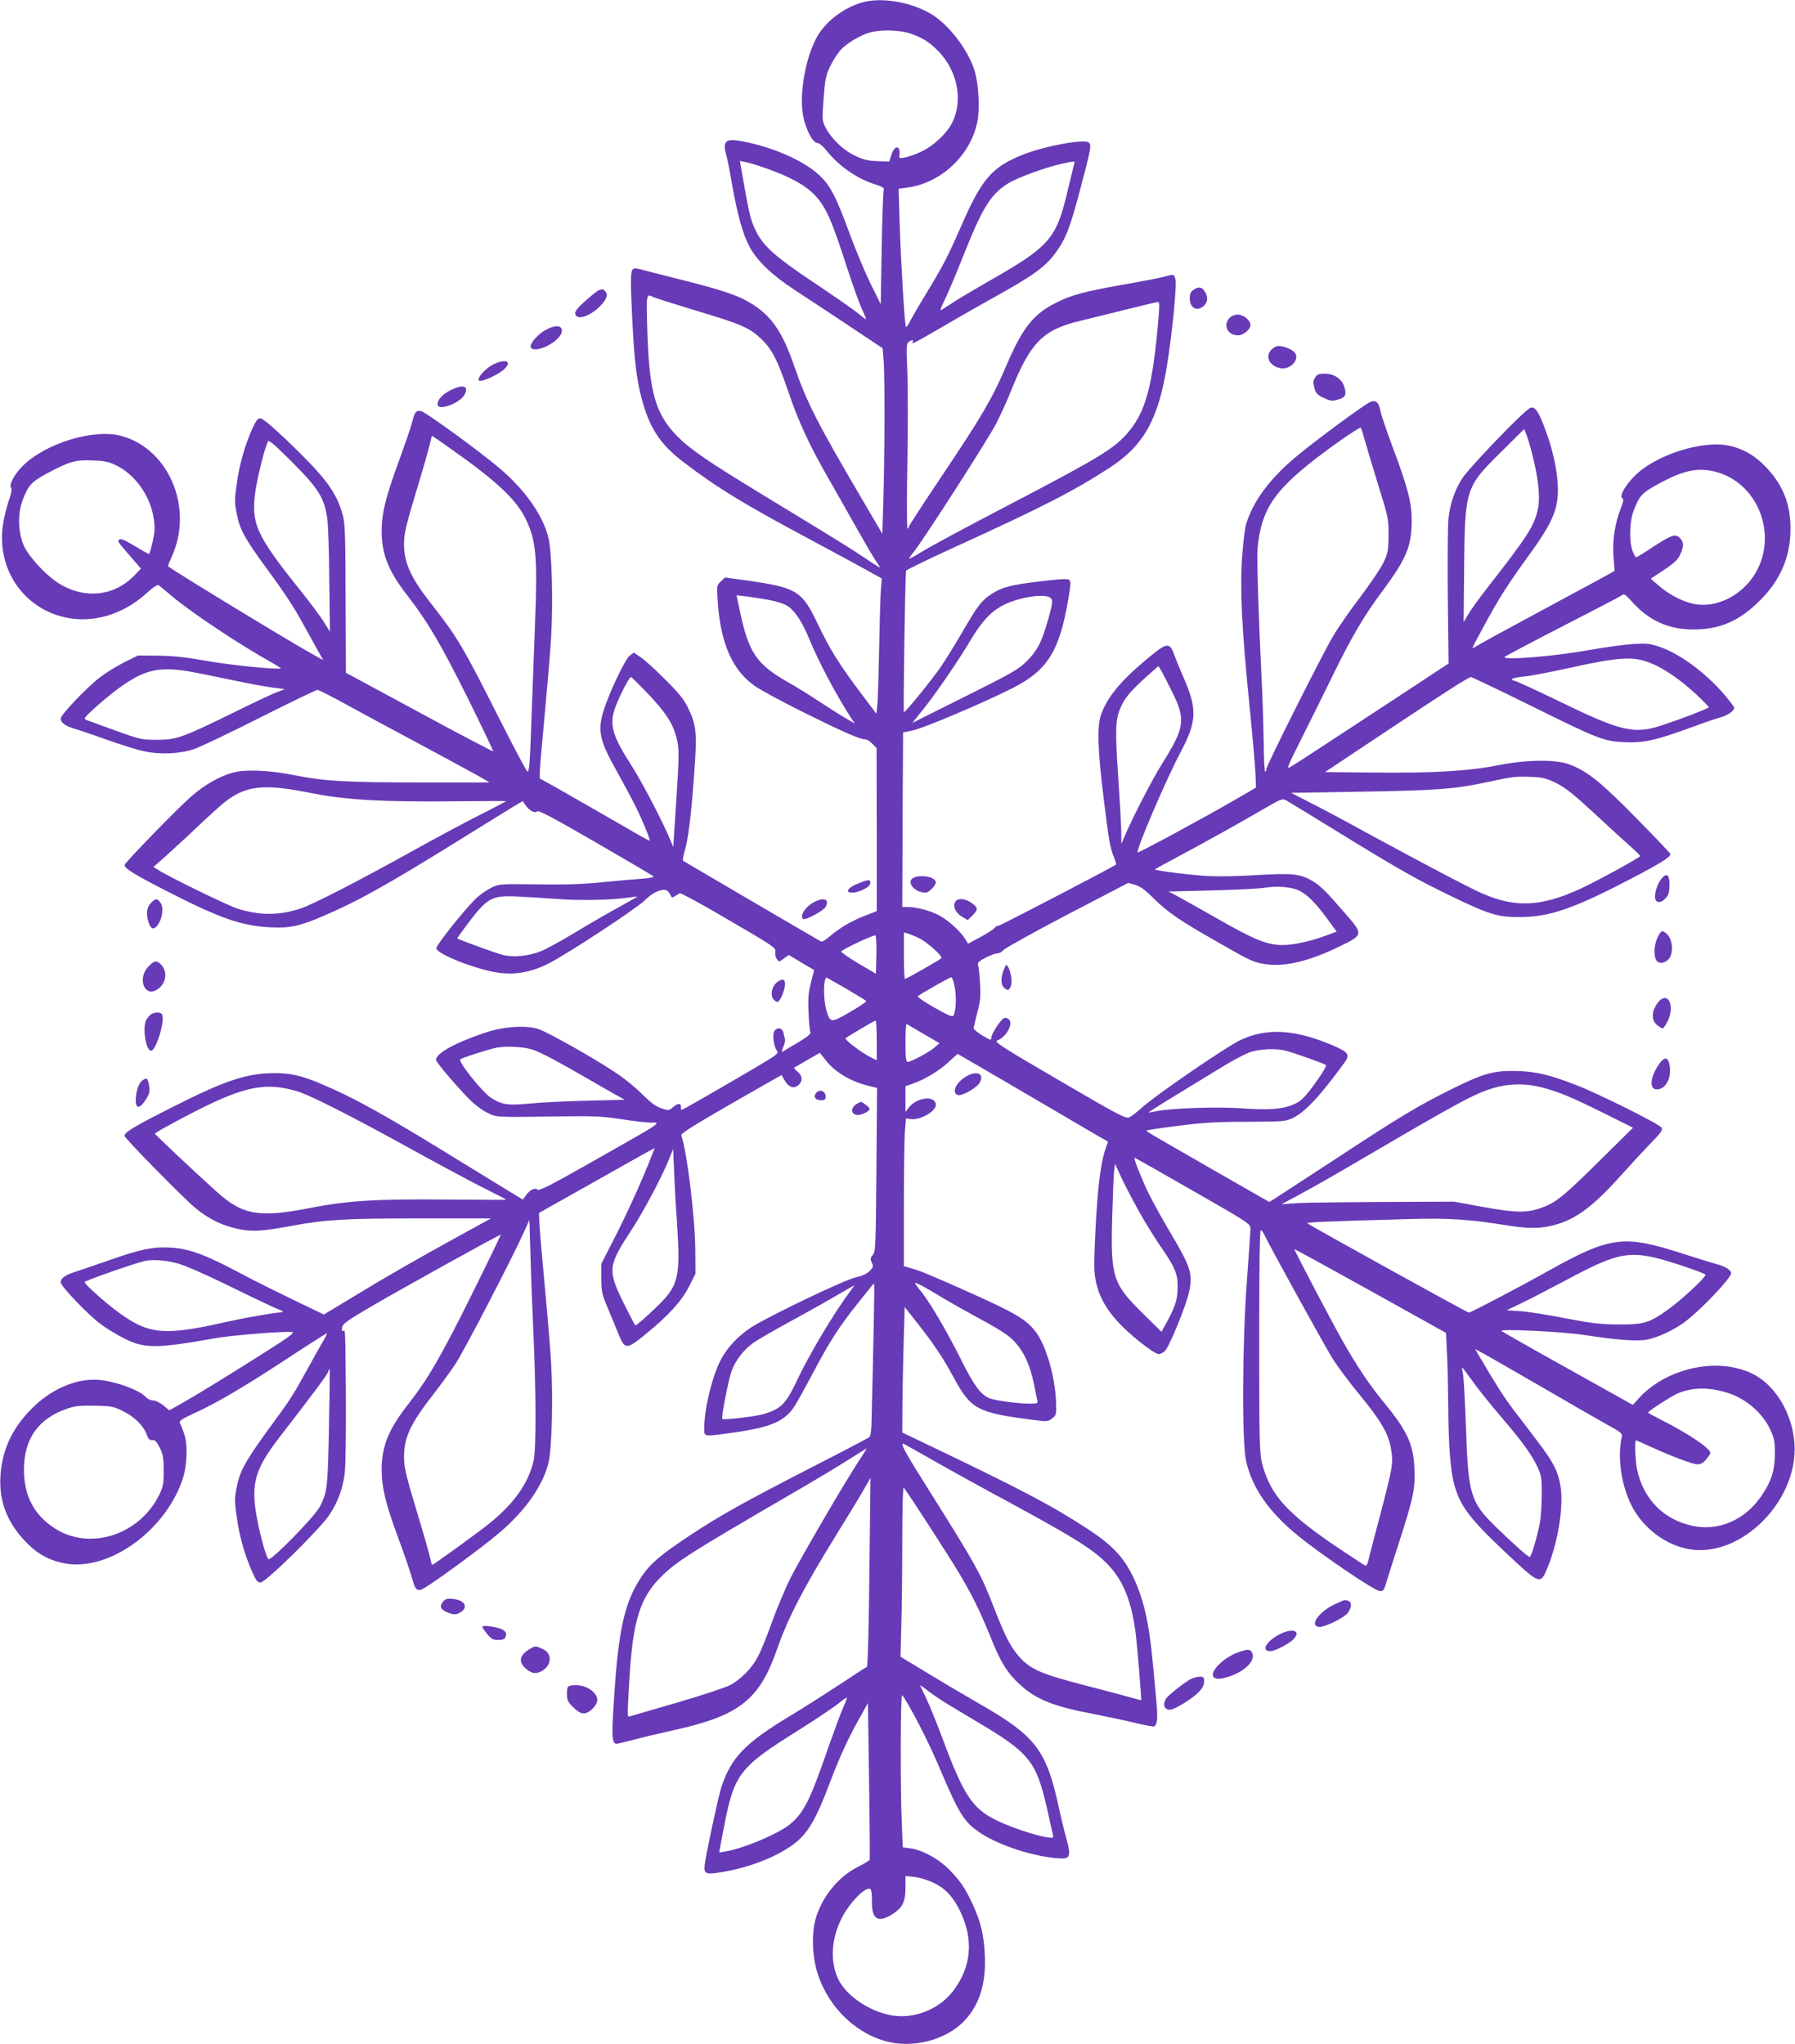 <?xml version="1.0" standalone="no"?>
<!DOCTYPE svg PUBLIC "-//W3C//DTD SVG 20010904//EN"
 "http://www.w3.org/TR/2001/REC-SVG-20010904/DTD/svg10.dtd">
<svg version="1.0" xmlns="http://www.w3.org/2000/svg"
 width="1124pt" height="1280pt" viewBox="0 0 1124 1280"
 preserveAspectRatio="xMidYMid meet">
<g transform="translate(0,1280) scale(0.1,-0.1)"
fill="#673ab7" stroke="none">
<path d="M5421 12790 c-123 -26 -252 -121 -309 -228 -70 -132 -108 -353 -83
-487 15 -82 60 -170 88 -170 13 -1 36 -19 60 -50 73 -92 187 -172 295 -207 54
-17 67 -25 62 -38 -4 -8 -10 -172 -13 -365 l-6 -350 -62 125 c-34 69 -91 205
-127 302 -91 249 -127 317 -196 381 -99 92 -288 175 -481 212 -109 20 -127 3
-99 -95 6 -19 21 -100 35 -180 32 -181 66 -306 108 -384 45 -87 143 -181 282
-271 66 -43 217 -143 336 -222 l216 -144 7 -91 c7 -108 6 -590 -3 -872 l-6
-199 -134 229 c-274 466 -341 598 -421 831 -69 199 -136 298 -252 374 -88 56
-172 86 -428 151 -129 33 -254 64 -278 71 -36 9 -45 8 -53 -4 -11 -18 -11 -89
1 -324 12 -243 26 -357 56 -473 49 -190 117 -294 264 -406 211 -161 378 -263
805 -491 121 -65 269 -145 329 -178 l108 -60 -6 -71 c-3 -39 -8 -204 -11 -366
-3 -162 -8 -321 -11 -353 l-6 -57 -94 125 c-137 182 -194 272 -273 437 -101
211 -130 228 -453 274 l-128 18 -26 -25 c-26 -24 -26 -25 -20 -122 17 -262 90
-432 230 -531 33 -24 171 -99 306 -166 243 -121 354 -170 388 -170 10 0 30
-12 45 -28 l26 -27 1 -511 0 -510 -73 -28 c-84 -33 -153 -73 -219 -128 -26
-22 -51 -38 -55 -35 -38 21 -860 502 -865 506 -4 4 -1 29 8 56 23 76 41 217
60 477 20 271 16 315 -38 426 -25 52 -57 92 -143 177 -60 61 -129 123 -153
139 l-43 29 -26 -19 c-28 -21 -129 -233 -163 -343 -40 -127 -26 -189 83 -382
41 -74 94 -172 117 -219 42 -84 94 -210 88 -215 -2 -2 -111 60 -243 137 -132
76 -286 164 -342 196 l-103 57 0 40 c0 22 14 180 30 350 16 171 35 393 41 495
13 218 5 527 -16 619 -34 142 -144 300 -306 438 -122 104 -460 350 -491 358
-31 8 -42 -5 -57 -68 -6 -27 -43 -133 -80 -235 -87 -238 -111 -335 -111 -449
0 -146 43 -252 166 -409 122 -158 207 -302 371 -632 91 -183 163 -335 161
-337 -2 -2 -210 107 -463 244 l-459 248 -2 464 c-1 400 -3 472 -18 524 -40
145 -105 232 -347 465 -97 92 -154 140 -169 140 -16 0 -27 -14 -49 -62 -46
-102 -82 -226 -98 -345 -15 -103 -15 -119 0 -193 18 -95 53 -158 184 -336 120
-164 171 -241 238 -364 32 -58 71 -129 88 -159 l31 -55 -70 39 c-158 88 -875
525 -902 549 -1 2 9 28 23 59 139 303 -16 676 -315 757 -173 47 -476 -46 -619
-189 -51 -51 -86 -118 -72 -135 7 -9 3 -33 -15 -84 -13 -39 -30 -108 -36 -152
-38 -271 124 -514 384 -575 173 -41 365 14 512 147 48 43 72 59 81 52 7 -5 44
-35 82 -68 130 -108 420 -301 626 -416 32 -18 57 -34 55 -35 -11 -11 -321 20
-468 47 -131 23 -206 31 -301 32 l-125 1 -85 -42 c-46 -23 -114 -65 -151 -93
-82 -62 -248 -236 -248 -260 0 -25 28 -46 85 -63 28 -8 120 -39 205 -70 85
-30 190 -63 234 -72 100 -22 225 -16 314 15 35 12 220 100 410 196 191 96 353
174 360 174 7 0 86 -40 175 -89 89 -49 313 -170 499 -269 185 -100 351 -190
370 -202 l33 -20 -430 0 c-471 0 -605 8 -800 47 -150 30 -302 36 -380 14 -79
-22 -174 -76 -252 -144 -84 -71 -423 -421 -423 -434 0 -21 55 -56 250 -156
344 -177 478 -224 660 -234 123 -6 180 5 328 68 217 92 398 193 840 467 158
98 316 196 351 217 l64 38 19 -27 c26 -35 56 -51 72 -37 9 8 106 -43 366 -194
194 -112 357 -208 362 -213 5 -5 -26 -12 -74 -15 -46 -3 -157 -13 -248 -22
-116 -12 -236 -16 -405 -13 -232 3 -241 2 -286 -20 -25 -12 -64 -38 -87 -58
-60 -51 -263 -304 -260 -323 7 -38 257 -135 393 -153 108 -14 207 5 317 62
119 61 549 344 598 394 55 56 125 80 146 51 7 -10 15 -23 17 -29 3 -8 10 -7
23 2 11 6 24 15 31 18 6 3 145 -72 307 -168 280 -163 296 -174 291 -198 -3
-15 1 -34 9 -45 14 -20 15 -20 45 3 l30 22 78 -47 c43 -25 79 -47 80 -47 1 -1
-7 -35 -18 -76 -16 -61 -20 -96 -16 -185 2 -60 7 -117 11 -126 6 -13 -12 -28
-81 -70 -48 -28 -91 -54 -95 -56 -4 -2 -1 12 7 31 8 19 13 41 11 48 -3 7 -7
25 -10 41 -7 30 -36 37 -56 12 -15 -19 -5 -103 16 -126 13 -15 -2 -26 -153
-115 -272 -159 -437 -254 -444 -254 -4 0 -6 7 -5 16 2 27 -19 27 -49 1 -27
-23 -28 -23 -75 -7 -34 11 -66 36 -116 85 -38 39 -109 98 -159 131 -129 88
-433 260 -494 280 -79 25 -220 16 -336 -24 -185 -62 -304 -128 -305 -169 0
-13 114 -149 203 -241 35 -36 83 -73 116 -89 62 -31 44 -30 476 -24 195 3 251
0 368 -18 76 -12 156 -21 178 -21 74 0 98 16 -384 -257 -243 -138 -311 -172
-322 -163 -17 14 -46 0 -72 -36 l-19 -26 -39 23 c-22 13 -180 110 -352 216
-467 288 -660 396 -873 486 -118 50 -190 67 -290 67 -176 -1 -309 -45 -650
-218 -229 -116 -290 -152 -290 -175 0 -15 369 -391 445 -453 84 -69 166 -109
266 -130 88 -19 151 -15 339 20 212 39 335 46 805 46 l440 0 -175 -96 c-290
-159 -485 -271 -683 -392 l-189 -114 -191 92 c-106 51 -228 112 -272 135 -272
146 -372 185 -496 192 -108 7 -191 -10 -394 -82 -82 -29 -175 -60 -205 -70
-62 -20 -90 -40 -90 -65 0 -24 166 -198 248 -260 37 -28 104 -69 150 -92 127
-64 200 -64 572 2 109 19 434 45 481 38 18 -2 -26 -34 -176 -129 -253 -160
-441 -275 -527 -323 l-68 -38 -37 31 c-21 17 -49 31 -64 31 -14 0 -34 9 -43
19 -46 51 -222 111 -326 111 -133 0 -278 -67 -390 -180 -124 -124 -186 -258
-197 -420 -10 -158 39 -289 153 -410 80 -85 160 -127 266 -143 266 -38 601
201 715 511 17 45 27 96 30 157 5 87 -3 131 -41 215 -5 12 16 26 91 60 141 65
299 157 577 339 135 89 248 161 252 161 3 0 -4 -17 -16 -37 -13 -21 -58 -102
-101 -180 -96 -174 -107 -192 -240 -373 -151 -207 -187 -272 -206 -370 -15
-74 -15 -90 0 -193 16 -119 52 -243 98 -344 22 -51 32 -63 51 -63 31 0 368
331 428 420 55 81 86 164 99 266 5 44 8 252 7 469 -4 450 -3 428 -17 420 -7
-5 -9 3 -7 20 3 24 25 40 170 126 196 115 820 461 824 457 1 -2 -82 -174 -186
-383 -187 -377 -269 -519 -394 -679 -123 -157 -166 -263 -166 -409 0 -113 24
-213 106 -434 35 -95 71 -200 81 -235 21 -78 30 -91 60 -83 31 7 374 257 492
358 162 138 272 296 306 438 21 93 29 401 16 624 -6 105 -25 327 -41 495 -16
168 -30 336 -32 375 l-3 69 325 183 c179 101 342 193 363 204 l37 19 -17 -42
c-55 -144 -147 -347 -226 -503 l-92 -180 0 -90 c1 -81 4 -99 38 -180 21 -49
52 -125 69 -167 42 -103 50 -103 183 7 136 111 218 203 263 295 l37 74 -1 146
c-1 203 -53 626 -88 720 -4 11 75 61 311 197 l317 181 21 -36 c24 -42 57 -52
86 -26 27 24 24 59 -8 84 -16 12 -23 23 -18 26 6 2 43 24 84 48 l75 43 37 -47
c59 -75 157 -133 268 -160 l53 -13 -4 -513 c-4 -483 -5 -514 -23 -533 -15 -18
-16 -25 -6 -48 11 -23 9 -29 -13 -52 -18 -18 -45 -31 -83 -39 -70 -14 -562
-250 -663 -317 -77 -51 -145 -123 -183 -194 -55 -101 -107 -311 -107 -433 0
-58 -10 -56 192 -28 230 33 315 71 376 168 16 26 69 121 117 212 100 189 162
285 270 420 42 52 83 104 91 114 7 11 15 18 18 15 3 -3 -3 -319 -17 -881 -1
-37 -6 -71 -12 -77 -5 -5 -161 -87 -345 -181 -444 -228 -594 -312 -781 -436
-181 -120 -245 -174 -300 -255 -107 -158 -146 -328 -174 -767 -16 -241 -14
-282 17 -282 5 0 51 11 102 24 50 14 165 41 255 61 410 91 535 188 646 505 69
198 167 387 373 720 63 102 137 223 164 270 l49 85 -7 -590 c-3 -324 -10 -591
-15 -593 -5 -2 -84 -53 -176 -114 -93 -61 -231 -149 -308 -195 -281 -170 -367
-259 -429 -448 -18 -57 -96 -419 -103 -481 -7 -60 5 -65 112 -47 190 32 382
113 478 202 68 63 117 153 191 351 61 161 115 280 185 405 l56 100 7 -485 c4
-267 6 -490 4 -496 -2 -5 -34 -25 -72 -44 -125 -61 -232 -195 -269 -335 -21
-82 -19 -206 5 -299 57 -223 235 -407 445 -461 156 -40 347 5 462 109 109 99
159 243 150 430 -6 130 -25 211 -77 322 -47 102 -76 144 -147 217 -65 66 -166
121 -241 132 l-49 6 -6 151 c-10 226 -8 814 2 802 32 -34 163 -286 227 -438
133 -314 161 -359 273 -431 113 -72 311 -137 462 -151 93 -9 99 3 65 128 -14
51 -37 147 -51 213 -75 337 -145 426 -486 622 -85 49 -233 136 -328 194 l-172
104 5 194 c3 107 6 347 6 535 0 208 4 336 9 330 17 -17 282 -427 347 -536 84
-141 130 -236 194 -393 66 -165 105 -228 183 -301 103 -96 214 -141 472 -189
77 -15 190 -39 252 -54 62 -15 116 -25 121 -22 20 13 23 56 12 169 -6 64 -15
167 -21 227 -24 257 -59 408 -125 543 -61 125 -131 198 -287 300 -226 147
-412 245 -1019 535 l-138 66 1 188 c1 103 5 280 8 393 l6 205 79 -100 c103
-131 161 -217 230 -345 106 -195 147 -217 489 -261 93 -12 99 -12 125 8 26 20
27 24 25 99 -5 158 -60 352 -126 442 -56 75 -125 117 -382 233 -261 117 -333
147 -390 164 l-55 16 0 373 c0 205 3 413 6 463 l7 89 28 -4 c58 -9 159 47 159
88 0 62 -117 51 -169 -16 l-21 -27 0 81 0 80 46 16 c74 25 166 81 225 136 29
27 54 50 56 50 1 0 181 -105 400 -233 219 -128 430 -252 469 -275 l72 -41 -19
-57 c-28 -86 -47 -245 -60 -511 -10 -215 -9 -250 5 -316 30 -132 114 -245 286
-380 46 -37 94 -67 105 -67 12 0 31 10 42 23 28 30 132 285 149 367 24 112 10
156 -114 365 -52 88 -117 205 -144 261 -45 95 -92 214 -83 214 2 0 166 -93
365 -207 355 -203 360 -207 360 -238 0 -17 -10 -164 -22 -326 -29 -387 -32
-1010 -5 -1129 37 -166 141 -316 319 -462 143 -118 483 -349 516 -351 24 -2
28 3 40 43 7 25 44 142 83 262 90 280 102 337 96 463 -7 153 -45 236 -198 421
-85 104 -164 222 -249 372 -68 119 -308 576 -305 580 1 1 215 -116 476 -261
l474 -264 6 -129 c4 -71 7 -221 8 -334 1 -251 15 -414 41 -500 41 -135 105
-215 372 -463 149 -138 165 -144 198 -69 71 159 112 394 93 527 -14 96 -43
155 -146 290 -46 61 -114 151 -153 201 -60 80 -102 146 -215 338 l-22 38 32
-17 c18 -9 182 -103 365 -209 182 -106 375 -217 429 -247 82 -45 97 -56 93
-74 -34 -146 4 -354 89 -482 77 -116 201 -201 330 -224 325 -59 686 302 662
661 -14 193 -123 372 -271 441 -169 79 -400 56 -583 -57 -40 -25 -92 -67 -115
-94 l-43 -48 -408 228 c-225 125 -411 231 -415 235 -14 15 384 -4 518 -25 200
-31 332 -41 393 -29 65 12 163 57 231 106 99 72 296 278 296 310 0 20 -36 42
-95 58 -33 9 -127 38 -210 65 -369 119 -451 108 -840 -109 -184 -103 -485
-261 -497 -261 -10 0 -997 546 -1011 559 -7 7 92 12 643 27 230 7 374 -2 583
-36 138 -23 213 -25 289 -9 153 32 267 114 458 329 52 58 130 142 174 188 67
68 79 85 71 100 -14 23 -389 210 -535 267 -166 65 -258 86 -375 88 -142 3
-203 -14 -394 -108 -218 -108 -328 -173 -741 -445 -190 -124 -360 -235 -379
-247 l-33 -20 -327 187 c-440 253 -441 253 -441 260 0 3 89 16 198 30 159 20
243 25 432 25 219 1 238 2 282 22 78 36 172 136 326 347 37 51 28 66 -71 109
-240 102 -417 112 -583 32 -96 -47 -533 -347 -614 -422 -32 -29 -68 -56 -81
-61 -21 -8 -79 23 -436 232 -349 203 -409 242 -390 249 57 21 104 105 75 133
-8 8 -22 12 -31 8 -21 -8 -81 -102 -80 -125 1 -15 -7 -12 -55 16 -31 19 -56
40 -55 47 1 7 11 51 23 98 19 69 22 101 17 180 -3 52 -8 104 -12 115 -5 16 4
25 47 48 29 15 63 27 75 27 12 0 28 9 36 20 8 11 187 110 398 221 l384 200 43
-12 c31 -9 62 -31 115 -84 86 -86 169 -143 404 -276 208 -119 224 -127 306
-138 117 -16 272 22 457 113 149 72 149 74 29 211 -116 134 -153 171 -204 200
-75 43 -126 48 -342 35 -109 -7 -248 -10 -310 -6 -100 5 -323 33 -331 41 -2 1
59 35 135 75 156 83 408 223 560 312 91 53 104 58 125 47 13 -7 156 -94 318
-194 382 -235 498 -301 705 -401 248 -121 305 -138 440 -137 191 1 335 51 700
241 187 98 245 134 245 154 0 4 -96 105 -212 223 -221 225 -305 293 -415 336
-88 35 -270 33 -456 -4 -183 -36 -401 -49 -776 -45 l-304 3 344 229 c393 262
555 366 570 366 6 0 171 -79 368 -176 432 -214 463 -226 596 -232 119 -5 191
11 413 92 81 30 166 59 190 65 41 11 82 41 82 59 0 5 -29 42 -63 83 -115 134
-275 253 -401 297 -64 22 -81 24 -171 19 -55 -4 -173 -20 -263 -36 -222 -41
-565 -69 -539 -44 7 6 167 91 356 188 189 97 354 183 368 192 25 17 26 16 77
-40 103 -114 224 -168 376 -169 169 -1 294 53 425 186 125 126 186 270 187
441 1 155 -46 276 -151 387 -72 77 -151 122 -246 139 -159 29 -430 -56 -564
-177 -65 -60 -114 -139 -93 -153 10 -6 9 -18 -6 -57 -39 -98 -55 -201 -49
-303 l7 -96 -33 -19 c-17 -10 -120 -66 -227 -123 -471 -254 -586 -317 -607
-331 -13 -8 -23 -12 -23 -10 0 3 36 72 81 154 90 165 143 248 278 434 114 156
159 244 172 334 16 116 -14 290 -81 463 -38 101 -59 128 -87 119 -34 -11 -395
-385 -432 -450 -46 -77 -70 -152 -81 -244 -4 -41 -6 -262 -4 -491 l5 -416
-281 -185 c-524 -344 -678 -445 -708 -462 -28 -17 -24 -7 67 175 53 105 141
284 196 396 121 247 196 375 320 541 142 192 175 272 175 430 0 111 -23 203
-116 451 -40 108 -76 213 -79 232 -11 57 -28 74 -62 61 -35 -13 -357 -251
-473 -349 -162 -137 -262 -273 -306 -414 -8 -25 -20 -120 -26 -211 -14 -206
-2 -450 47 -938 19 -191 36 -382 37 -426 l3 -78 -118 -69 c-191 -111 -617
-342 -623 -337 -12 13 177 455 271 632 100 190 103 266 15 466 -23 52 -48 114
-56 137 -31 86 -45 83 -185 -35 -153 -128 -237 -231 -274 -337 -26 -72 -22
-214 15 -516 33 -272 41 -316 66 -379 9 -23 15 -42 13 -44 -16 -14 -731 -386
-738 -384 -5 2 -16 -4 -23 -13 -7 -9 -47 -35 -90 -58 l-76 -41 -21 34 c-27 43
-95 106 -152 139 -51 30 -146 57 -201 57 l-38 0 2 547 3 546 61 13 c69 14 448
175 625 265 219 112 293 229 349 559 14 80 16 108 7 117 -9 10 -48 8 -177 -7
-189 -22 -247 -37 -313 -81 -61 -40 -88 -76 -182 -239 -43 -74 -103 -171 -133
-215 -54 -79 -221 -285 -232 -285 -5 0 8 868 14 886 2 6 145 75 318 154 533
243 738 348 958 492 213 138 305 304 359 648 33 206 62 507 51 535 -11 29 -7
29 -79 10 -31 -8 -146 -30 -256 -49 -236 -42 -315 -63 -410 -111 -144 -71
-213 -159 -314 -396 -86 -202 -152 -315 -398 -682 -117 -174 -213 -322 -213
-327 0 -6 -3 -10 -7 -10 -5 0 -5 190 -1 422 4 233 3 493 -1 578 -6 133 -5 157
8 168 18 14 35 16 26 2 -13 -21 14 -7 165 81 85 50 220 127 300 172 295 163
365 213 435 311 62 87 87 154 152 401 66 250 69 267 50 283 -27 23 -272 -22
-405 -74 -201 -79 -263 -151 -396 -456 -76 -175 -113 -247 -210 -406 -46 -75
-93 -157 -105 -180 -12 -24 -25 -42 -28 -39 -8 9 -31 387 -39 638 l-7 227 54
7 c212 29 396 201 439 412 17 81 8 243 -18 323 -44 135 -165 291 -276 355
-119 69 -286 100 -405 75z m280 -200 c78 -27 123 -56 181 -117 114 -123 148
-299 83 -436 -33 -70 -117 -150 -199 -188 -66 -31 -138 -48 -135 -33 13 72
-26 84 -49 15 l-14 -43 -77 3 c-62 3 -89 10 -143 37 -72 35 -144 106 -180 176
-20 39 -20 48 -11 177 9 119 14 145 40 201 17 36 47 83 67 105 39 44 132 98
192 112 71 17 180 12 245 -9z m-916 -840 c198 -69 297 -131 360 -225 46 -69
77 -148 162 -410 36 -110 78 -226 93 -257 15 -32 25 -58 23 -58 -3 0 -25 17
-51 39 -26 21 -148 106 -272 189 -239 159 -317 228 -363 318 -34 68 -44 105
-76 287 l-28 159 36 -7 c20 -4 72 -19 116 -35z m1941 23 c-2 -10 -21 -88 -42
-173 -70 -297 -112 -344 -494 -562 -91 -52 -192 -112 -225 -134 -33 -21 -66
-43 -73 -47 -7 -5 2 22 21 60 19 37 69 155 111 261 126 318 176 402 286 472
57 36 235 102 337 124 88 19 85 19 79 -1z m-2636 -833 c10 -5 123 -41 251 -80
298 -89 347 -110 419 -176 73 -68 107 -134 176 -336 62 -184 133 -338 251
-543 44 -77 122 -214 173 -305 51 -91 105 -184 121 -207 16 -23 29 -44 29 -47
0 -2 -42 24 -92 58 -88 60 -168 109 -648 401 -337 205 -450 283 -526 360 -141
143 -179 277 -191 673 -6 222 -6 225 37 202z m3166 -112 c-38 -457 -82 -617
-209 -755 -81 -88 -190 -153 -697 -418 -320 -167 -510 -269 -589 -317 -35 -22
-65 -38 -67 -36 -2 2 10 21 27 41 57 69 469 710 518 806 27 53 68 143 91 201
121 304 201 386 435 441 50 12 176 43 280 69 105 26 196 48 204 49 11 1 12
-14 7 -81z m1288 -778 c10 -36 48 -162 84 -280 65 -208 67 -218 67 -320 -1
-96 -3 -111 -31 -171 -17 -36 -82 -132 -144 -215 -63 -82 -141 -194 -173 -249
-67 -112 -417 -810 -417 -830 0 -8 -3 -16 -7 -18 -5 -3 -9 83 -10 191 -2 109
-7 285 -13 392 -19 379 -31 756 -25 820 26 263 117 384 502 660 76 54 141 95
144 92 3 -4 14 -36 23 -72z m1052 -100 c37 -145 49 -263 35 -333 -24 -112 -59
-167 -325 -508 -43 -55 -93 -124 -110 -153 l-31 -52 3 336 c5 499 8 509 231
729 l145 144 14 -34 c8 -19 25 -77 38 -129z m-6764 33 c282 -199 404 -315 462
-437 63 -133 72 -234 57 -631 -6 -154 -16 -432 -23 -617 -9 -267 -14 -335 -25
-330 -7 4 -85 151 -174 327 -233 462 -263 512 -434 731 -123 157 -165 250
-165 367 0 69 10 110 95 392 35 116 66 227 70 248 4 20 9 37 11 37 2 0 59 -39
126 -87z m-975 -105 c138 -140 175 -202 192 -323 6 -38 12 -214 13 -391 l4
-320 -36 58 c-19 32 -92 130 -163 218 -262 328 -296 404 -268 602 12 81 49
235 70 291 l11 28 28 -19 c15 -11 82 -76 149 -144z m-1134 10 c120 -56 217
-190 239 -331 9 -61 8 -85 -6 -150 -10 -42 -20 -77 -23 -77 -3 0 -43 23 -90
51 -61 37 -88 48 -96 40 -12 -12 -16 -6 77 -114 l59 -68 -44 -45 c-129 -132
-319 -148 -482 -40 -76 51 -174 158 -206 225 -37 80 -42 199 -11 284 36 97 55
118 152 171 140 75 179 87 283 83 73 -2 101 -7 148 -29z m10022 -43 c250 -66
380 -365 263 -605 -78 -160 -256 -256 -410 -220 -70 16 -153 61 -213 114 l-48
42 81 54 c63 41 87 64 102 95 25 53 25 80 -1 106 -28 28 -49 21 -168 -56 -54
-36 -102 -65 -105 -65 -4 0 -14 16 -22 36 -23 56 -21 187 5 254 38 99 52 114
164 174 152 82 241 100 352 71z m-5935 -801 c53 -10 99 -24 123 -40 46 -30 92
-102 136 -209 60 -146 176 -363 265 -498 l19 -28 -64 37 c-35 21 -109 68 -164
104 -55 37 -141 90 -191 118 -195 111 -245 184 -299 436 l-23 108 56 -6 c32
-4 95 -14 142 -22z m1761 16 c25 -14 24 -27 -10 -147 -39 -137 -65 -186 -132
-254 -51 -50 -89 -73 -386 -221 l-330 -165 68 85 c78 97 221 305 299 437 68
113 124 174 198 213 89 48 248 76 293 52z m3769 -414 c79 -31 190 -108 282
-195 43 -40 78 -76 78 -80 0 -9 -261 -106 -339 -127 -143 -37 -235 -12 -581
156 -146 71 -278 132 -294 136 -39 9 -17 20 62 28 35 3 156 26 269 51 325 72
411 77 523 31z m-2999 -181 c85 -174 78 -221 -65 -449 -60 -96 -181 -330 -233
-451 l-21 -50 -1 85 c-1 47 -10 205 -20 352 -19 281 -16 346 17 419 26 59 62
102 156 187 l80 71 16 -27 c10 -15 41 -77 71 -137z m-6161 131 c47 -8 162 -31
255 -51 94 -20 210 -42 260 -49 l89 -12 -49 -18 c-28 -10 -158 -72 -290 -137
-304 -149 -342 -162 -465 -162 -89 0 -104 3 -240 52 -80 29 -160 58 -177 64
-18 5 -33 14 -33 18 0 12 121 120 204 182 165 122 254 144 446 113z m2877
-140 c112 -118 155 -185 178 -271 19 -75 19 -103 -2 -424 l-17 -265 -30 70
c-49 114 -173 349 -233 442 -112 174 -135 245 -108 339 17 60 93 213 106 213
4 0 51 -47 106 -104z m5688 -560 c57 -28 107 -68 238 -189 90 -84 192 -177
226 -207 33 -29 61 -56 61 -61 0 -9 -265 -154 -372 -204 -247 -114 -409 -121
-619 -29 -82 36 -361 183 -729 383 -123 68 -278 151 -345 184 l-120 62 425 7
c481 8 594 16 788 57 176 38 191 40 290 36 73 -3 94 -8 157 -39z m-7804 -61
c218 -44 449 -58 908 -53 177 2 321 2 321 1 0 -1 -75 -41 -167 -87 -93 -47
-283 -149 -423 -227 -341 -189 -621 -333 -697 -358 -135 -45 -258 -45 -399 0
-63 21 -433 201 -496 243 l-27 17 77 68 c42 38 131 119 197 182 66 63 141 130
165 150 135 110 249 123 541 64z m6196 -613 c52 -27 100 -75 175 -177 l58 -79
-75 -28 c-107 -39 -227 -62 -294 -55 -92 10 -160 40 -388 170 -120 68 -236
133 -257 144 l-39 20 274 7 c151 4 297 11 324 16 79 14 174 6 222 -18z m-4642
-52 c144 -11 345 -6 448 10 26 4 47 6 47 5 0 -2 -55 -33 -122 -70 -68 -37
-190 -108 -271 -157 -81 -49 -175 -101 -208 -114 -77 -31 -170 -41 -240 -24
-41 10 -276 95 -286 104 -1 0 25 37 58 81 130 173 155 188 314 181 61 -3 178
-10 260 -16z m2260 -245 c51 -25 148 -112 140 -125 -6 -9 -218 -130 -228 -130
-4 0 -7 66 -7 146 l0 145 23 -6 c12 -4 45 -17 72 -30z m-267 -107 l-3 -116
-112 66 c-62 37 -109 70 -105 74 20 20 207 107 214 100 5 -5 7 -61 6 -124z
m-185 -212 c64 -38 119 -71 121 -75 3 -4 -43 -35 -102 -69 -120 -69 -123 -69
-147 11 -22 73 -19 215 4 204 3 -2 59 -34 124 -71z m676 9 c11 -64 7 -150 -9
-175 -6 -10 -35 2 -119 50 -61 35 -108 67 -104 71 15 14 198 118 209 119 7 0
17 -29 23 -65z m-489 -330 l0 -125 -42 21 c-55 28 -161 109 -153 117 10 10
179 110 188 111 4 1 7 -55 7 -124z m294 40 l99 -58 -34 -29 c-35 -30 -145 -88
-166 -88 -10 0 -13 31 -13 121 0 66 3 118 8 116 4 -2 52 -30 106 -62z m-2443
-100 c50 -18 158 -75 339 -180 69 -40 149 -86 178 -102 l54 -30 -239 -6 c-131
-3 -292 -11 -358 -18 -136 -13 -175 -7 -243 38 -55 38 -204 224 -190 239 11
10 183 65 232 74 65 11 171 4 227 -15z m4714 -6 c57 -15 238 -80 248 -89 5 -5
-25 -55 -66 -111 -57 -80 -85 -109 -119 -127 -72 -37 -161 -46 -337 -33 -160
12 -459 1 -546 -19 -22 -5 -41 -8 -42 -6 -2 1 86 57 195 123 108 66 238 145
287 175 50 30 115 64 145 76 62 24 170 29 235 11z m1598 -228 c110 -29 189
-62 392 -163 l181 -90 -203 -200 c-226 -225 -278 -267 -361 -298 -97 -37 -165
-36 -372 1 l-185 34 -435 -2 c-239 -1 -482 -4 -540 -7 l-105 -7 112 60 c61 33
221 123 355 202 648 380 739 429 858 465 96 29 201 31 303 5z m-7798 -23 c82
-23 332 -150 742 -376 161 -89 355 -193 433 -232 77 -38 140 -71 140 -73 0 -1
-163 -1 -362 1 -458 4 -627 -6 -868 -53 -318 -62 -419 -45 -582 101 -143 129
-388 359 -388 365 0 3 51 33 113 66 420 227 556 262 772 201z m2386 -855 c18
-273 6 -346 -73 -439 -35 -42 -178 -174 -189 -174 -3 0 -36 64 -75 142 -100
206 -98 230 51 457 73 111 188 328 232 436 l28 70 7 -155 c3 -85 12 -237 19
-337z m2881 119 c38 -70 99 -168 133 -219 103 -149 120 -186 119 -273 0 -78
-13 -121 -75 -233 l-26 -47 -114 112 c-191 188 -204 230 -195 593 4 137 9 272
12 299 l6 48 35 -76 c19 -42 66 -133 105 -204z m-3782 -777 c17 -365 18 -726
2 -800 -32 -141 -119 -266 -276 -394 -65 -53 -352 -261 -360 -261 -2 0 -7 17
-11 38 -4 20 -35 132 -70 247 -85 282 -95 323 -95 392 0 121 41 209 181 388
48 62 114 152 145 200 55 85 356 665 424 818 l35 77 7 -227 c3 -126 12 -340
18 -478z m4579 609 c34 -73 375 -690 424 -770 31 -49 106 -150 167 -224 135
-163 185 -248 200 -343 16 -89 11 -115 -67 -412 -36 -137 -70 -267 -75 -288
-6 -25 -13 -35 -21 -30 -7 3 -73 47 -147 96 -338 225 -446 343 -497 543 -16
63 -18 131 -18 766 0 461 3 697 10 695 6 -2 16 -17 24 -33z m2598 -185 c89
-29 163 -57 163 -62 0 -16 -136 -144 -218 -205 -130 -96 -163 -107 -322 -106
-113 0 -167 6 -335 38 -110 22 -238 42 -285 45 l-85 6 90 43 c50 24 173 88
275 142 354 190 413 198 717 99z m-9411 11 c52 -14 163 -62 329 -143 138 -68
273 -132 300 -143 41 -16 46 -19 25 -22 -73 -7 -240 -37 -350 -62 -378 -85
-476 -77 -659 55 -86 61 -229 190 -221 197 13 12 319 119 375 131 48 11 127 6
201 -13z m4796 -217 c51 -31 152 -87 223 -126 72 -38 153 -86 181 -107 87 -66
138 -159 170 -314 7 -39 16 -81 19 -93 5 -22 2 -23 -49 -23 -65 0 -198 17
-242 31 -57 18 -103 77 -183 239 -89 178 -191 353 -250 428 -23 28 -41 54 -41
57 0 8 68 -28 172 -92z m-582 35 c-97 -129 -255 -394 -327 -548 -72 -153 -102
-183 -214 -216 -46 -14 -249 -38 -256 -30 -8 8 39 249 58 300 24 67 76 133
135 176 25 18 134 81 242 140 109 59 240 133 292 164 52 30 97 56 98 56 2 0
-11 -19 -28 -42z m3920 -583 c32 -44 106 -135 164 -203 128 -149 187 -231 223
-308 25 -54 28 -69 27 -179 0 -66 -6 -147 -13 -180 -20 -96 -53 -205 -62 -205
-11 0 -99 78 -215 191 -155 151 -171 202 -184 615 -6 160 -14 313 -19 340 -8
44 -8 47 5 29 8 -11 41 -56 74 -100z m-7180 -265 c-8 -381 -10 -401 -57 -495
-31 -61 -308 -344 -322 -329 -17 16 -62 187 -79 297 -28 186 1 276 150 469
227 294 297 388 303 408 4 12 8 20 9 18 2 -2 0 -167 -4 -368z m8740 223 c123
-33 232 -124 284 -233 27 -58 30 -75 30 -155 -1 -108 -24 -178 -90 -271 -101
-144 -264 -213 -422 -180 -184 38 -311 167 -351 354 -11 51 -16 182 -7 182 3
0 40 -16 83 -36 138 -63 273 -114 302 -114 20 0 37 9 55 31 14 17 26 35 26 40
0 29 -141 124 -311 209 -43 22 -79 42 -79 44 0 9 151 106 187 121 90 36 183
39 293 8z m-10028 -121 c72 -35 129 -93 149 -151 9 -24 16 -31 33 -29 16 2 26
-8 46 -47 21 -43 25 -64 25 -145 0 -85 -3 -101 -30 -155 -125 -249 -434 -347
-652 -206 -130 84 -193 204 -193 367 0 196 92 324 278 385 44 15 81 18 167 16
102 -2 115 -4 177 -35z m5050 -295 c90 -52 253 -142 363 -202 530 -286 651
-360 745 -455 99 -100 152 -224 180 -427 10 -74 39 -426 36 -430 -1 -1 -24 5
-51 13 -28 8 -161 44 -298 79 -278 72 -342 100 -414 179 -54 61 -88 126 -158
306 -83 215 -112 266 -393 714 -161 255 -195 316 -177 316 2 0 77 -42 167 -93z
m-459 -39 c-105 -165 -348 -583 -412 -708 -32 -63 -84 -187 -116 -275 -31 -88
-71 -187 -89 -219 -37 -72 -105 -141 -173 -178 -27 -15 -175 -64 -329 -109
-153 -45 -287 -83 -296 -86 -21 -6 -21 -23 -8 212 22 391 67 534 211 672 92
88 191 151 786 497 139 80 306 180 370 221 65 41 119 75 120 75 1 0 -27 -46
-64 -102z m547 -1485 c36 -22 132 -80 213 -128 321 -190 366 -245 432 -535 19
-85 37 -163 39 -174 4 -16 0 -17 -42 -11 -69 10 -239 68 -319 109 -145 73
-200 157 -328 501 -37 99 -83 214 -103 255 -20 41 -38 79 -40 84 -3 6 15 -6
39 -25 24 -19 73 -53 109 -76z m-630 -36 c-16 -35 -58 -150 -95 -255 -112
-325 -152 -405 -238 -476 -72 -59 -291 -152 -403 -170 l-41 -7 28 147 c67 349
94 384 474 622 94 59 197 128 230 153 33 26 63 48 67 48 4 1 -6 -27 -22 -62z
m567 -1098 c75 -36 124 -90 169 -185 81 -174 66 -342 -46 -490 -88 -116 -243
-179 -385 -155 -138 23 -284 121 -335 225 -52 108 -46 244 15 373 35 75 109
164 156 189 34 17 39 7 39 -82 0 -106 42 -128 133 -68 59 39 77 76 77 163 l0
73 58 -6 c31 -4 85 -20 119 -37z"/>
<path d="M7472 10984 c-16 -11 -22 -25 -22 -53 0 -58 42 -83 84 -50 30 24 33
58 10 94 -19 29 -40 32 -72 9z"/>
<path d="M3750 10983 c-8 -3 -46 -33 -83 -66 -50 -44 -67 -66 -65 -81 7 -48
102 -15 167 59 33 38 39 63 19 83 -13 13 -15 13 -38 5z"/>
<path d="M7700 10810 c-44 -44 -14 -109 51 -110 35 0 79 36 79 65 0 30 -44 65
-81 65 -16 0 -38 -9 -49 -20z"/>
<path d="M3415 10733 c-48 -27 -99 -86 -92 -107 7 -22 58 -17 108 10 59 32 91
69 87 98 -4 31 -45 30 -103 -1z"/>
<path d="M7985 10628 c-70 -38 -51 -117 33 -134 52 -11 111 41 97 85 -10 33
-99 66 -130 49z"/>
<path d="M3095 10521 c-50 -22 -111 -89 -96 -104 13 -13 119 35 157 70 52 48
15 69 -61 34z"/>
<path d="M8235 10436 c-13 -20 -14 -32 -5 -64 8 -33 18 -44 53 -61 49 -24 62
-25 105 -10 37 13 44 27 31 73 -14 51 -64 86 -122 86 -38 0 -49 -4 -62 -24z"/>
<path d="M2818 10355 c-49 -26 -78 -58 -78 -87 0 -45 140 6 169 61 30 56 -11
67 -91 26z"/>
<path d="M5733 7308 c-68 -18 -15 -98 64 -98 19 0 63 45 63 64 0 30 -73 49
-127 34z"/>
<path d="M10401 7294 c-25 -32 -44 -98 -36 -124 9 -27 37 -25 65 5 18 19 23
36 24 82 1 67 -18 81 -53 37z"/>
<path d="M5370 7266 c-62 -25 -81 -56 -33 -56 46 1 113 36 113 60 0 25 -10 24
-80 -4z"/>
<path d="M945 7145 c-27 -27 -32 -71 -14 -123 14 -42 34 -47 57 -14 29 41 38
107 18 137 -21 31 -31 31 -61 0z"/>
<path d="M5102 7153 c-56 -27 -99 -91 -72 -108 14 -9 128 52 140 76 25 46 -8
62 -68 32z"/>
<path d="M5980 7150 c-15 -28 6 -69 47 -93 l33 -19 31 31 c36 36 34 48 -11 79
-42 28 -86 29 -100 2z"/>
<path d="M10380 6930 c-22 -42 -26 -110 -10 -141 14 -26 52 -24 78 4 35 37 26
132 -16 163 -25 20 -30 18 -52 -26z"/>
<path d="M932 6750 c-75 -74 -29 -200 53 -146 56 37 67 109 24 155 -27 28 -42
27 -77 -9z"/>
<path d="M6286 6728 c-20 -48 -20 -92 0 -112 22 -22 33 -20 44 9 10 27 1 87
-18 121 -10 17 -12 16 -26 -18z"/>
<path d="M4866 6649 c-34 -27 -45 -83 -21 -109 10 -11 22 -17 26 -14 15 9 36
56 43 95 8 46 -11 57 -48 28z"/>
<path d="M10375 6513 c-34 -51 -34 -104 1 -132 15 -12 30 -21 35 -21 5 0 18
19 30 42 54 107 -3 203 -66 111z"/>
<path d="M947 6449 c-9 -5 -24 -23 -32 -38 -24 -48 -1 -191 31 -191 30 0 87
181 70 225 -6 17 -43 19 -69 4z"/>
<path d="M10380 6123 c-51 -81 -51 -151 1 -145 52 6 86 72 74 148 -9 61 -35
60 -75 -3z"/>
<path d="M6050 6059 c-64 -38 -93 -101 -53 -116 25 -10 121 45 139 79 29 55
-20 76 -86 37z"/>
<path d="M892 6034 c-24 -16 -42 -71 -42 -126 0 -57 29 -51 68 14 18 29 21 45
16 77 -8 50 -14 55 -42 35z"/>
<path d="M5110 5955 c-19 -23 -4 -45 30 -45 25 0 30 4 30 24 0 34 -38 48 -60
21z"/>
<path d="M5368 5889 c-54 -31 -35 -85 24 -68 18 5 38 15 46 23 12 11 9 17 -14
35 -30 24 -32 24 -56 10z"/>
<path d="M2777 2773 c-26 -29 -21 -49 17 -67 43 -20 66 -20 94 0 46 32 20 73
-51 81 -33 4 -46 1 -60 -14z"/>
<path d="M8355 2752 c-98 -47 -157 -132 -97 -140 33 -5 160 57 183 89 23 33
25 65 3 73 -23 9 -23 9 -89 -22z"/>
<path d="M3020 2613 c0 -5 14 -25 31 -46 25 -31 37 -37 69 -37 25 0 40 5 44
16 10 25 7 33 -16 48 -27 17 -128 32 -128 19z"/>
<path d="M8006 2562 c-80 -44 -110 -102 -52 -102 30 0 117 45 146 75 52 55
-11 73 -94 27z"/>
<path d="M3325 2478 c-69 -38 -82 -81 -37 -123 35 -33 64 -40 98 -23 71 34 76
116 9 143 -41 18 -44 18 -70 3z"/>
<path d="M7744 2449 c-28 -10 -70 -35 -93 -56 -80 -68 -74 -121 10 -102 119
27 207 106 179 160 -13 24 -31 23 -96 -2z"/>
<path d="M7458 2286 c-44 -23 -147 -105 -158 -126 -18 -33 -12 -59 15 -66 18
-4 43 6 100 41 88 55 125 95 125 136 0 25 -4 29 -27 29 -16 0 -40 -7 -55 -14z"/>
<path d="M3568 2243 c-14 -3 -18 -15 -18 -50 0 -39 5 -50 39 -84 26 -26 48
-39 66 -39 35 0 85 50 85 84 0 59 -97 109 -172 89z"/>
</g>
</svg>
